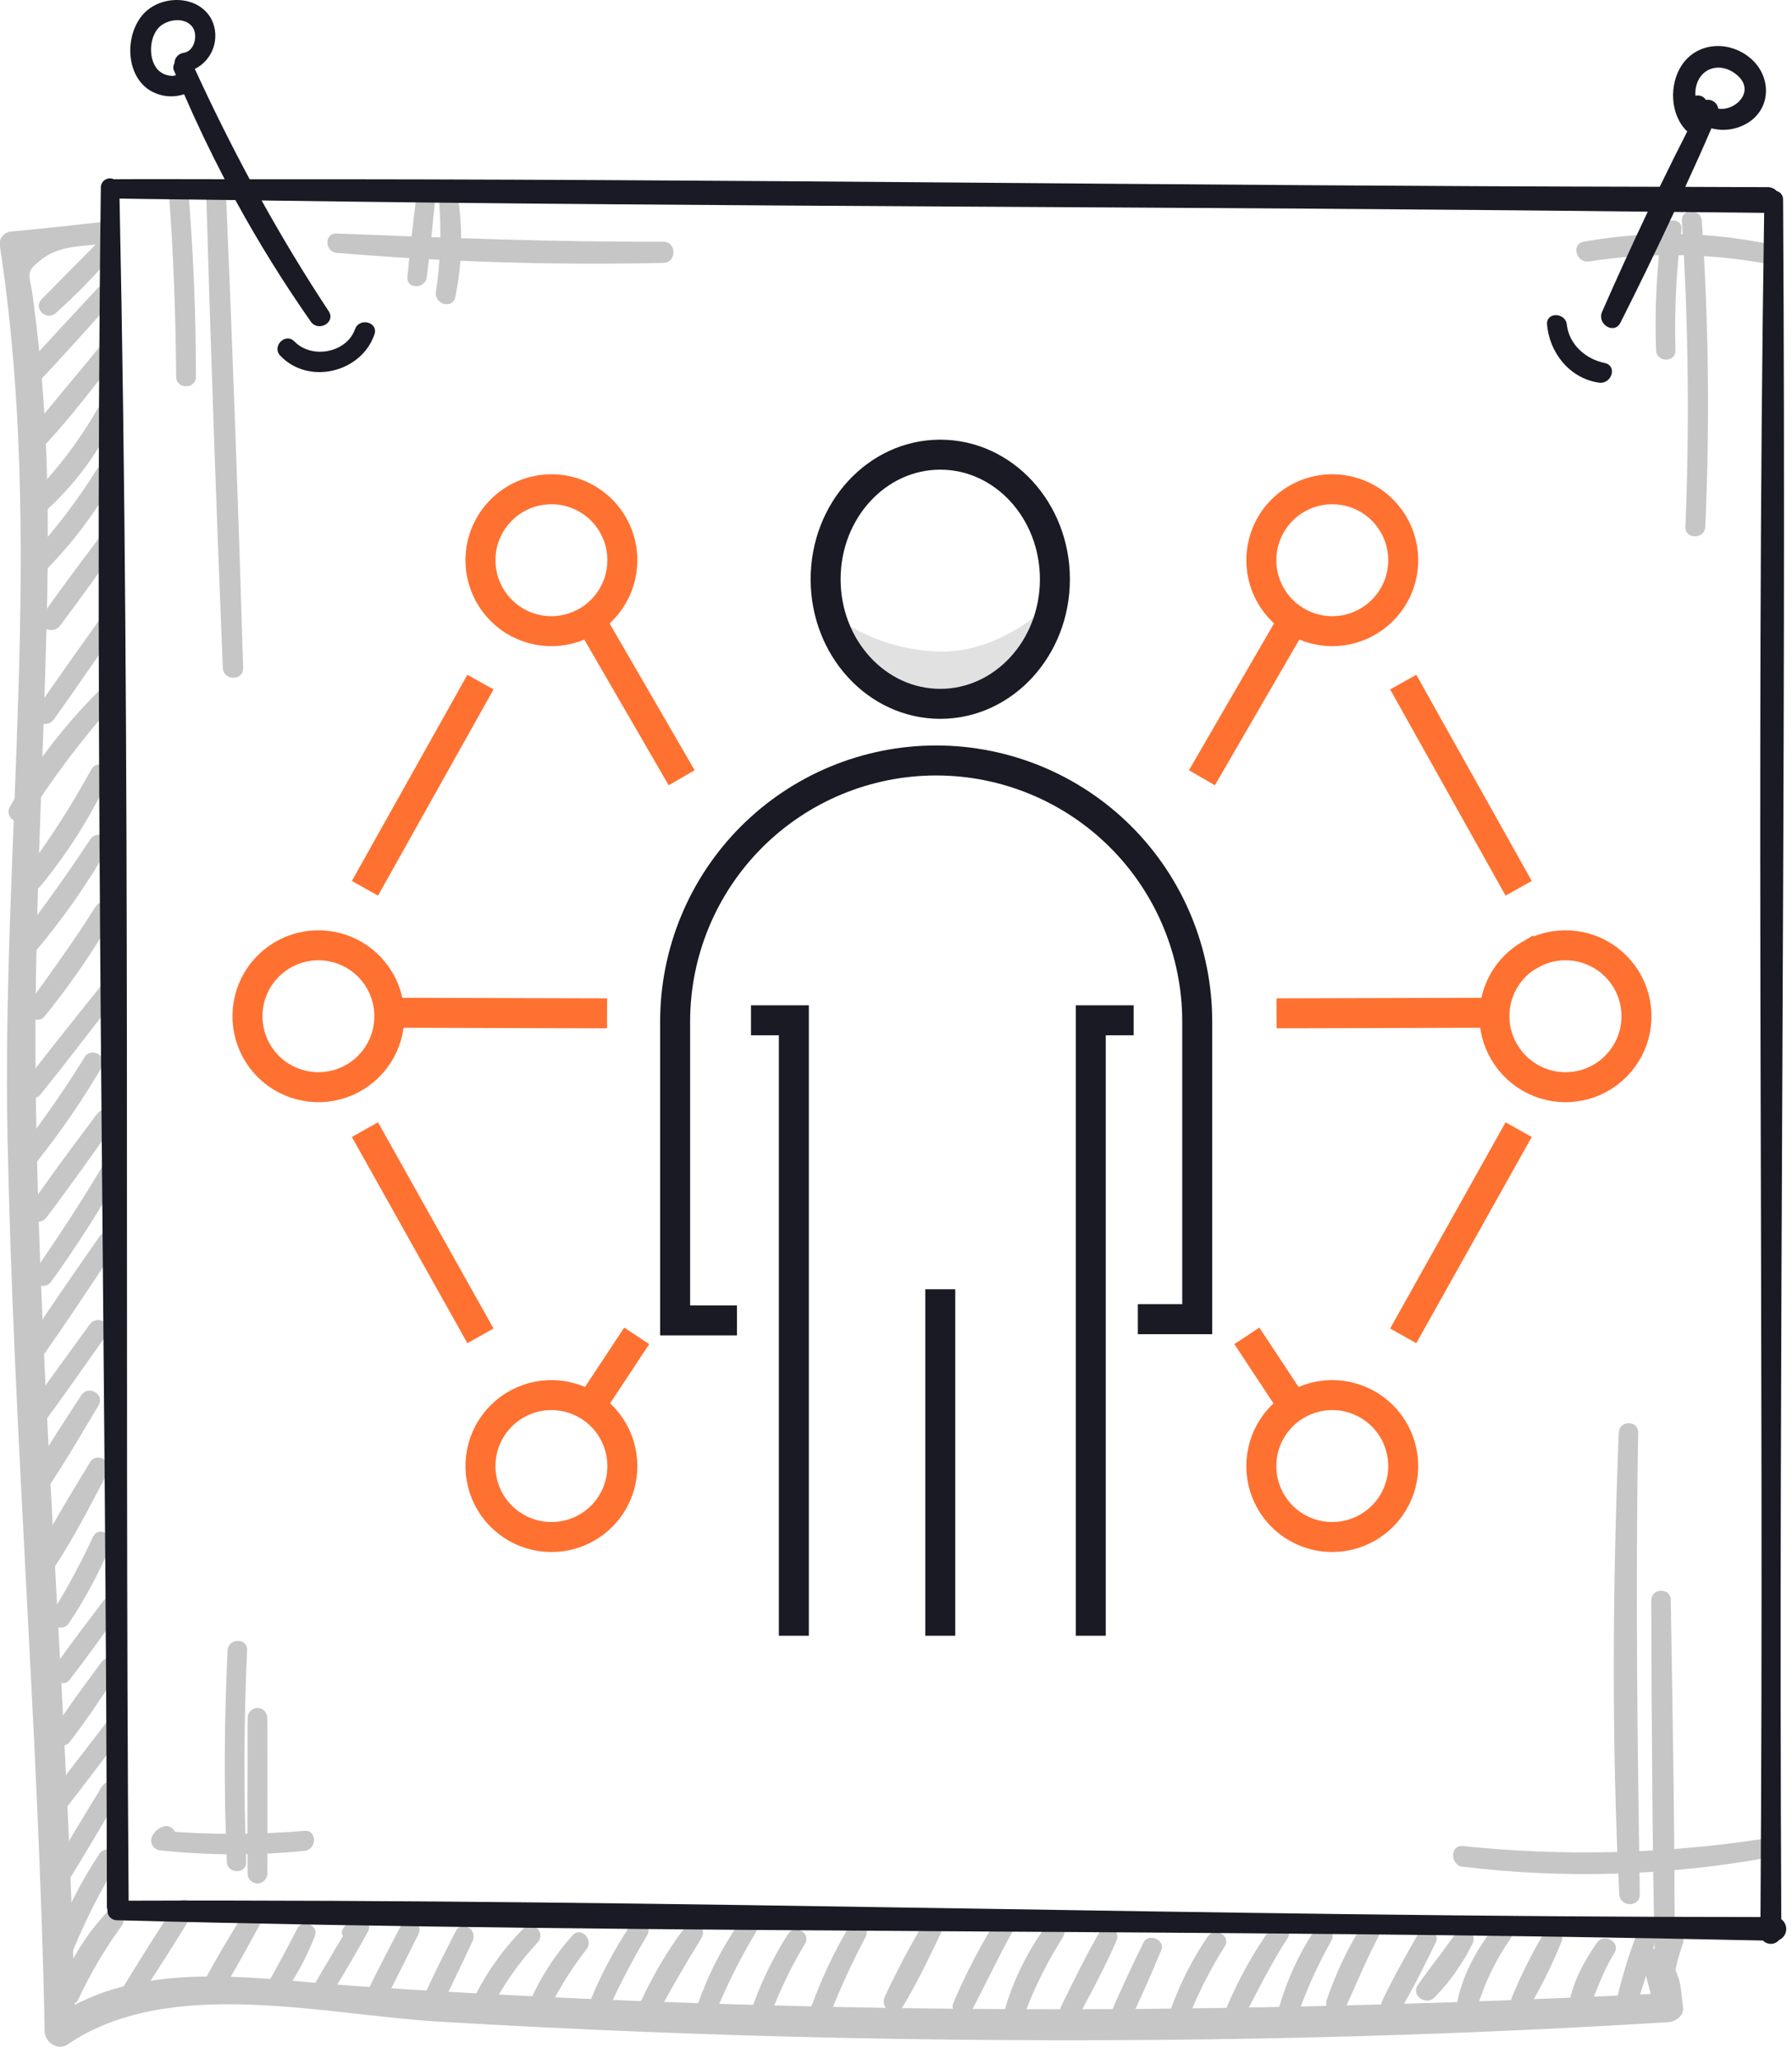 <svg width="74" height="85" viewBox="0 0 74 85" fill="none" xmlns="http://www.w3.org/2000/svg">
<g clip-path="url(#clip0_580_6331)">
<path opacity="0.13" d="M34.758 25.646C35.264 27.472 36.856 28.762 38.64 28.846C40.694 28.936 42.606 27.408 43 25.232C43 25.232 41.238 26.904 38.88 26.904C37.415 26.88 35.986 26.444 34.758 25.646Z" fill="#191A23"/>
<path d="M38.828 29.06C41.442 29.06 43.562 26.757 43.562 23.916C43.562 21.075 41.442 18.772 38.828 18.772C36.213 18.772 34.094 21.075 34.094 23.916C34.094 26.757 36.213 29.06 38.828 29.06Z" stroke="#191A23" stroke-width="1.238" stroke-miterlimit="10"/>
<path d="M30.433 54.516H27.879V42.178C27.879 39.319 29.015 36.577 31.036 34.555C33.058 32.534 35.8 31.398 38.659 31.398C41.518 31.398 44.26 32.534 46.282 34.555C48.303 36.577 49.439 39.319 49.439 42.178V54.466H46.987" stroke="#191A23" stroke-width="1.238" stroke-miterlimit="10"/>
<path d="M31.012 42.126H32.782V67.536" stroke="#191A23" stroke-width="1.238" stroke-miterlimit="10"/>
<path d="M46.815 42.126H45.043V67.536" stroke="#191A23" stroke-width="1.238" stroke-miterlimit="10"/>
<path d="M38.828 53.23V67.536" stroke="#191A23" stroke-width="1.238" stroke-miterlimit="10"/>
<path d="M25.7 23.12C25.702 23.7 25.532 24.267 25.211 24.75C24.89 25.234 24.433 25.611 23.898 25.834C23.363 26.057 22.773 26.117 22.204 26.005C21.635 25.893 21.112 25.615 20.702 25.205C20.291 24.796 20.011 24.274 19.897 23.705C19.783 23.137 19.84 22.547 20.062 22.011C20.283 21.475 20.659 21.017 21.141 20.694C21.623 20.372 22.19 20.2 22.77 20.2C23.545 20.199 24.289 20.507 24.839 21.054C25.388 21.601 25.698 22.344 25.7 23.12Z" stroke="#FF7131" stroke-width="1.238" stroke-miterlimit="10"/>
<path d="M24.363 25.578L28.149 32.112" stroke="#FF7131" stroke-width="1.238" stroke-miterlimit="10"/>
<path d="M25.7 60.532C25.7 59.952 25.529 59.386 25.207 58.904C24.885 58.421 24.428 58.045 23.892 57.824C23.357 57.601 22.768 57.543 22.2 57.656C21.631 57.769 21.109 58.048 20.699 58.457C20.289 58.867 20.009 59.389 19.896 59.958C19.783 60.526 19.841 61.115 20.063 61.651C20.284 62.186 20.66 62.644 21.142 62.966C21.624 63.288 22.19 63.46 22.77 63.46C23.155 63.461 23.536 63.386 23.892 63.239C24.248 63.092 24.571 62.877 24.843 62.605C25.116 62.333 25.331 62.01 25.478 61.654C25.625 61.298 25.701 60.917 25.7 60.532Z" stroke="#FF7131" stroke-width="1.238" stroke-miterlimit="10"/>
<path d="M24.363 58.076L26.293 55.154" stroke="#FF7131" stroke-width="1.238" stroke-miterlimit="10"/>
<path d="M14.62 39.424C15.121 39.715 15.525 40.149 15.78 40.669C16.035 41.19 16.13 41.775 16.052 42.35C15.975 42.925 15.728 43.463 15.344 43.898C14.96 44.333 14.456 44.643 13.895 44.791C13.335 44.939 12.742 44.917 12.194 44.728C11.646 44.539 11.166 44.192 10.815 43.73C10.465 43.268 10.259 42.712 10.224 42.134C10.189 41.555 10.327 40.978 10.62 40.478C11.012 39.81 11.653 39.324 12.403 39.126C13.152 38.929 13.949 39.036 14.62 39.424Z" stroke="#FF7131" stroke-width="1.238" stroke-miterlimit="10"/>
<path d="M16.07 41.814L25.068 41.838" stroke="#FF7131" stroke-width="1.238" stroke-miterlimit="10"/>
<path d="M15.07 36.676L19.84 28.162" stroke="#FF7131" stroke-width="1.238" stroke-miterlimit="10"/>
<path d="M15.07 46.64L19.84 55.154" stroke="#FF7131" stroke-width="1.238" stroke-miterlimit="10"/>
<path d="M52.086 23.12C52.084 23.7 52.254 24.267 52.575 24.75C52.896 25.234 53.352 25.611 53.888 25.834C54.423 26.057 55.012 26.117 55.581 26.005C56.15 25.893 56.673 25.615 57.084 25.205C57.495 24.796 57.775 24.274 57.889 23.705C58.003 23.137 57.945 22.547 57.724 22.011C57.502 21.475 57.127 21.017 56.645 20.694C56.163 20.372 55.596 20.2 55.016 20.2C54.241 20.201 53.497 20.508 52.948 21.055C52.399 21.602 52.089 22.345 52.086 23.12Z" stroke="#FF7131" stroke-width="1.238" stroke-miterlimit="10"/>
<path d="M53.419 25.578L49.633 32.112" stroke="#FF7131" stroke-width="1.238" stroke-miterlimit="10"/>
<path d="M52.086 60.532C52.086 59.952 52.257 59.386 52.579 58.904C52.901 58.421 53.358 58.045 53.893 57.824C54.429 57.601 55.018 57.543 55.586 57.656C56.155 57.769 56.677 58.048 57.087 58.457C57.497 58.867 57.776 59.389 57.889 59.958C58.003 60.526 57.945 61.115 57.723 61.651C57.501 62.186 57.126 62.644 56.644 62.966C56.162 63.288 55.596 63.46 55.016 63.46C54.631 63.46 54.25 63.385 53.895 63.238C53.539 63.091 53.216 62.876 52.944 62.604C52.672 62.332 52.456 62.009 52.309 61.653C52.161 61.298 52.086 60.917 52.086 60.532Z" stroke="#FF7131" stroke-width="1.238" stroke-miterlimit="10"/>
<path d="M53.418 58.076L51.488 55.154" stroke="#FF7131" stroke-width="1.238" stroke-miterlimit="10"/>
<path d="M63.164 39.424C62.743 39.67 62.389 40.017 62.136 40.435C61.882 40.852 61.738 41.326 61.715 41.814C61.686 42.38 61.825 42.942 62.114 43.43C62.406 43.931 62.839 44.335 63.36 44.59C63.881 44.845 64.466 44.94 65.04 44.862C65.615 44.785 66.154 44.538 66.588 44.154C67.023 43.77 67.334 43.266 67.482 42.705C67.629 42.145 67.607 41.553 67.418 41.004C67.23 40.456 66.882 39.976 66.42 39.625C65.959 39.275 65.403 39.069 64.824 39.034C64.245 38.999 63.669 39.137 63.169 39.43L63.164 39.424Z" stroke="#FF7131" stroke-width="1.238" stroke-miterlimit="10"/>
<path d="M61.715 41.814L52.715 41.838" stroke="#FF7131" stroke-width="1.238" stroke-miterlimit="10"/>
<path d="M62.713 36.676L57.945 28.162" stroke="#FF7131" stroke-width="1.238" stroke-miterlimit="10"/>
<path d="M62.713 46.64L57.945 55.154" stroke="#FF7131" stroke-width="1.238" stroke-miterlimit="10"/>
<path d="M4.317 9.156C3.043 9.294 1.769 9.442 0.495 9.556C0.417 9.556 0.34 9.575 0.27 9.61C0.199 9.644 0.138 9.695 0.091 9.757C0.043 9.819 0.01 9.891 -0.005 9.968C-0.021 10.045 -0.019 10.124 0.001 10.2C1.861 22.352 0.065 34.746 0.311 46.976C0.559 59.282 1.601 71.558 1.845 83.866C1.845 84.314 2.383 84.688 2.793 84.41C6.963 81.562 13.351 83.184 18.087 83.466C23.726 83.802 29.37 84.028 35.019 84.144C46.311 84.376 57.619 84.19 68.901 83.49C69.191 83.472 69.533 83.23 69.501 82.89C69.355 81.69 69.451 81.97 68.987 80.844C68.705 80.158 67.571 80.456 67.857 81.156C68.009 81.733 68.162 82.311 68.317 82.89C68.517 82.69 68.717 82.49 68.917 82.29C56.873 82.89 44.833 83.134 32.777 82.82C26.742 82.673 20.718 82.4 14.703 82C10.503 81.716 5.851 80.8 2.157 83.33L3.103 83.874C2.851 70.8 1.625 57.774 1.473 44.704C1.401 38.4 1.767 32.128 1.923 25.832C2.001 22.742 2.013 19.642 1.797 16.556C1.696 15.108 1.547 13.664 1.351 12.224C1.217 11.238 0.993 11.264 1.789 10.658C2.481 10.13 3.491 10.166 4.317 10.058C4.877 9.982 4.897 9.096 4.317 9.158V9.156Z" fill="#C6C6C6"/>
<path d="M4.201 9.842C3.375 10.676 2.553 11.514 1.725 12.348C1.351 12.724 1.913 13.274 2.303 12.926C3.179 12.143 3.999 11.299 4.755 10.4C5.079 10.012 4.555 9.466 4.191 9.836L4.201 9.842Z" fill="#C6C6C6"/>
<path d="M4.046 11.884C3.014 13 1.966 14.1 0.964 15.242C0.618 15.642 1.176 16.204 1.542 15.82C2.6 14.72 3.6 13.578 4.614 12.452C4.958 12.07 4.398 11.504 4.046 11.884Z" fill="#C6C6C6"/>
<path d="M4.093 14.348C3.181 15.464 2.247 16.562 1.341 17.682C1.007 18.094 1.565 18.682 1.941 18.282C2.941 17.186 3.845 16.024 4.741 14.844C4.999 14.476 4.385 14 4.093 14.348Z" fill="#C6C6C6"/>
<path d="M4.047 16.85C3.268 18.211 2.311 19.463 1.201 20.572C0.813 20.956 1.401 21.528 1.801 21.172C3.035 20.078 4.035 18.746 4.741 17.256C4.953 16.798 4.317 16.402 4.053 16.856L4.047 16.85Z" fill="#C6C6C6"/>
<path d="M3.999 19.378C3.219 20.63 2.327 21.808 1.333 22.898C0.973 23.298 1.545 23.884 1.933 23.498C3.015 22.391 3.948 21.148 4.709 19.8C4.737 19.753 4.755 19.702 4.763 19.648C4.77 19.594 4.768 19.54 4.754 19.487C4.741 19.435 4.717 19.385 4.685 19.342C4.652 19.298 4.612 19.262 4.565 19.234C4.518 19.206 4.467 19.188 4.413 19.18C4.359 19.172 4.305 19.175 4.252 19.189C4.2 19.202 4.15 19.226 4.107 19.258C4.063 19.291 4.027 19.331 3.999 19.378Z" fill="#C6C6C6"/>
<path d="M4.061 22.252C3.277 23.294 2.495 24.338 1.743 25.404C1.423 25.858 2.155 26.26 2.477 25.834C3.265 24.794 4.021 23.734 4.775 22.67C5.087 22.232 4.375 21.836 4.061 22.252Z" fill="#C6C6C6"/>
<path d="M4.118 25.574C3.242 26.81 2.356 28.04 1.504 29.292C1.2 29.736 1.904 30.136 2.218 29.71C3.102 28.48 3.954 27.226 4.818 25.98C5.116 25.552 4.418 25.154 4.122 25.58L4.118 25.574Z" fill="#C6C6C6"/>
<path d="M4.068 28.54C2.646 29.961 1.417 31.562 0.412 33.302C0.142 33.788 0.85 34.192 1.152 33.734C2.192 32.104 3.357 30.558 4.638 29.11C4.986 28.728 4.438 28.166 4.068 28.54Z" fill="#C6C6C6"/>
<path d="M3.77 31.768C2.951 33.267 2.025 34.705 0.998 36.07C0.708 36.454 1.362 36.962 1.668 36.588C2.781 35.238 3.721 33.756 4.468 32.174C4.686 31.712 4.026 31.306 3.772 31.774L3.77 31.768Z" fill="#C6C6C6"/>
<path d="M3.726 34.66C2.782 36.084 1.798 37.474 0.748 38.82C0.416 39.244 0.99 39.85 1.348 39.42C2.503 38.064 3.534 36.608 4.428 35.068C4.692 34.61 4.012 34.222 3.724 34.656L3.726 34.66Z" fill="#C6C6C6"/>
<path d="M3.946 37.436C3.078 38.818 2.122 40.132 1.168 41.454C0.886 41.842 1.528 42.342 1.836 41.97C2.887 40.677 3.834 39.302 4.668 37.858C4.944 37.394 4.232 36.982 3.946 37.436Z" fill="#C6C6C6"/>
<path d="M4.129 40.75C3.083 42.064 2.031 43.37 1.009 44.702C0.725 45.072 1.363 45.568 1.659 45.204C2.691 43.924 3.689 42.618 4.697 41.318C5.009 40.918 4.453 40.344 4.129 40.75Z" fill="#C6C6C6"/>
<path d="M3.494 43.65C2.694 44.944 1.828 46.184 0.912 47.392C0.624 47.77 1.274 48.276 1.572 47.902C2.537 46.686 3.416 45.403 4.202 44.064C4.472 43.608 3.768 43.2 3.492 43.65H3.494Z" fill="#C6C6C6"/>
<path d="M4.013 45.982C3.059 47.26 2.097 48.536 1.201 49.848C0.893 50.296 1.601 50.68 1.919 50.268C2.877 49 3.801 47.694 4.715 46.4C5.019 45.97 4.315 45.58 4.013 45.99V45.982Z" fill="#C6C6C6"/>
<path d="M4.176 48.238C3.31 49.696 2.376 51.11 1.416 52.508C1.118 52.942 1.816 53.336 2.118 52.908C3.118 51.534 4.016 50.108 4.874 48.636C5.138 48.186 4.44 47.78 4.176 48.236V48.238Z" fill="#C6C6C6"/>
<path d="M4.102 51.06C3.102 52.498 2.102 53.932 1.142 55.4C0.84 55.866 1.566 56.272 1.878 55.83C2.878 54.402 3.846 52.934 4.814 51.476C5.11 51.03 4.402 50.628 4.102 51.06Z" fill="#C6C6C6"/>
<path d="M3.708 54.68C2.772 55.97 1.82 57.252 0.918 58.568C0.616 59.01 1.318 59.396 1.628 58.982C2.584 57.706 3.492 56.394 4.414 55.092C4.72 54.66 4.014 54.258 3.708 54.68Z" fill="#C6C6C6"/>
<path d="M3.359 57.6C2.609 58.76 1.841 59.912 1.159 61.114C0.885 61.6 1.599 62 1.893 61.548C2.669 60.406 3.363 59.208 4.069 58.022C4.343 57.564 3.645 57.162 3.359 57.606V57.6Z" fill="#C6C6C6"/>
<path d="M3.707 60.388C2.959 61.634 2.185 62.858 1.541 64.164C1.482 64.266 1.465 64.387 1.495 64.501C1.525 64.615 1.599 64.713 1.701 64.772C1.803 64.831 1.924 64.848 2.038 64.818C2.152 64.788 2.25 64.714 2.309 64.612C3.109 63.39 3.755 62.098 4.441 60.812C4.697 60.332 3.991 59.916 3.707 60.384V60.388Z" fill="#C6C6C6"/>
<path d="M3.847 63.436C3.345 64.525 2.775 65.581 2.143 66.6C1.865 67.054 2.557 67.446 2.849 67.014C3.514 66.017 4.082 64.959 4.545 63.854C4.745 63.384 4.065 62.968 3.847 63.454V63.436Z" fill="#C6C6C6"/>
<path d="M4.243 66.128C3.563 67.036 2.869 67.928 2.223 68.866C1.963 69.244 2.581 69.73 2.867 69.362C3.585 68.44 4.267 67.484 4.941 66.538C5.247 66.112 4.541 65.72 4.243 66.128Z" fill="#C6C6C6"/>
<path d="M4.181 68.636C3.511 69.546 2.823 70.46 2.221 71.418C1.975 71.818 2.583 72.306 2.877 71.924C3.593 71.002 4.237 70.018 4.877 69.046C5.171 68.602 4.477 68.224 4.177 68.636H4.181Z" fill="#C6C6C6"/>
<path d="M4.495 70.986C3.573 72.186 2.645 73.368 1.747 74.586C1.473 74.956 2.101 75.446 2.389 75.082C3.325 73.898 4.231 72.692 5.141 71.482C5.419 71.114 4.781 70.616 4.495 70.984V70.986Z" fill="#C6C6C6"/>
<path d="M4.211 73.756C3.549 74.84 2.889 75.926 2.251 77.024C1.985 77.482 2.685 77.89 2.961 77.438C3.625 76.356 4.267 75.26 4.909 74.164C5.173 73.714 4.481 73.312 4.211 73.764V73.756Z" fill="#C6C6C6"/>
<path d="M4.093 76.552C3.254 77.826 2.578 79.2 2.079 80.642C1.907 81.156 2.679 81.34 2.879 80.862C3.415 79.513 4.063 78.212 4.815 76.972C5.097 76.514 4.387 76.106 4.097 76.552H4.093Z" fill="#C6C6C6"/>
<path d="M4.375 79C3.511 79.927 2.848 81.024 2.429 82.22C2.265 82.68 3.017 83.006 3.229 82.556C3.73 81.484 4.333 80.464 5.029 79.508C5.311 79.12 4.695 78.66 4.371 79H4.375Z" fill="#C6C6C6"/>
<path d="M7.262 78.62C6.506 79.736 5.798 80.886 5.094 82.032C4.822 82.478 5.508 82.87 5.79 82.432C6.528 81.306 7.266 80.174 7.952 79.016C8.218 78.568 7.552 78.19 7.262 78.616V78.62Z" fill="#C6C6C6"/>
<path d="M10.148 78.85C9.548 79.85 8.934 80.83 8.404 81.86C8.349 81.955 8.333 82.068 8.361 82.174C8.389 82.281 8.458 82.371 8.553 82.427C8.648 82.482 8.761 82.498 8.868 82.47C8.974 82.442 9.065 82.373 9.12 82.278C9.744 81.302 10.282 80.268 10.844 79.256C10.897 79.164 10.911 79.054 10.884 78.951C10.856 78.849 10.789 78.761 10.696 78.708C10.604 78.655 10.494 78.641 10.392 78.668C10.289 78.696 10.201 78.764 10.148 78.856V78.85Z" fill="#C6C6C6"/>
<path d="M12.284 79.612C11.91 80.338 11.532 81.056 11.126 81.766C10.862 82.226 11.538 82.608 11.828 82.176C12.306 81.47 12.702 80.712 13.008 79.916C13.168 79.498 12.49 79.216 12.284 79.612Z" fill="#C6C6C6"/>
<path d="M14.801 80.06L14.961 79.94L14.515 79.358C14.007 80.184 13.515 81.016 13.029 81.858C12.976 81.951 12.963 82.062 12.991 82.165C13.02 82.269 13.088 82.357 13.181 82.41C13.275 82.463 13.385 82.477 13.489 82.448C13.592 82.42 13.68 82.351 13.733 82.258C14.237 81.432 14.733 80.592 15.197 79.748C15.357 79.466 15.089 79.046 14.751 79.168C14.52 79.246 14.321 79.397 14.185 79.6C13.919 79.946 14.509 80.4 14.785 80.068L14.801 80.06Z" fill="#C6C6C6"/>
<path d="M16.582 79.456C16.086 80.422 15.57 81.38 15.106 82.36C14.886 82.824 15.552 83.232 15.804 82.76C16.322 81.806 16.792 80.826 17.278 79.856C17.51 79.394 16.82 78.986 16.582 79.456Z" fill="#C6C6C6"/>
<path d="M18.823 79.726C18.377 80.596 17.941 81.47 17.531 82.358C17.311 82.834 17.999 83.256 18.245 82.776C18.689 81.904 19.109 81.02 19.519 80.132C19.733 79.668 19.063 79.258 18.823 79.732V79.726Z" fill="#C6C6C6"/>
<path d="M21.626 79.614C20.692 80.553 19.938 81.654 19.4 82.864C19.2 83.34 19.876 83.764 20.112 83.28C20.645 82.152 21.349 81.113 22.2 80.2C22.564 79.816 22 79.24 21.62 79.62L21.626 79.614Z" fill="#C6C6C6"/>
<path d="M23.636 79.914C22.812 80.837 22.159 81.9 21.708 83.052C21.544 83.488 22.258 83.792 22.464 83.372C22.933 82.347 23.52 81.38 24.212 80.49C24.536 80.09 23.98 79.51 23.636 79.914Z" fill="#C6C6C6"/>
<path d="M26.017 79.508C25.305 80.58 24.713 81.727 24.25 82.928C24.087 83.36 24.811 83.67 25 83.244C25.503 82.101 26.076 80.99 26.716 79.918C26.991 79.468 26.3 79.074 26.017 79.518V79.508Z" fill="#C6C6C6"/>
<path d="M28.259 79.6C27.514 80.609 26.88 81.696 26.371 82.842C26.149 83.328 26.847 83.758 27.101 83.268C27.675 82.154 28.315 81.084 28.967 80.014C29.247 79.55 28.567 79.192 28.259 79.6Z" fill="#C6C6C6"/>
<path d="M30.517 79.4C29.786 80.46 29.203 81.615 28.785 82.832C28.605 83.334 29.385 83.526 29.569 83.05C30.032 81.928 30.576 80.842 31.199 79.8C31.459 79.352 30.799 79 30.517 79.4Z" fill="#C6C6C6"/>
<path d="M32.542 79.852C31.876 80.892 31.344 82.012 30.96 83.186C30.798 83.688 31.56 83.884 31.742 83.402C32.139 82.308 32.64 81.256 33.238 80.258C33.51 79.812 32.818 79.414 32.542 79.858V79.852Z" fill="#C6C6C6"/>
<path d="M35.041 79.578C34.388 80.689 33.846 81.861 33.423 83.078C33.253 83.59 34.023 83.77 34.223 83.296C34.666 82.164 35.172 81.057 35.739 79.982C35.987 79.53 35.303 79.13 35.049 79.582L35.041 79.578Z" fill="#C6C6C6"/>
<path d="M38.154 79.374C37.563 80.37 37.023 81.395 36.535 82.446C36.318 82.932 36.98 83.35 37.266 82.874C37.865 81.888 38.37 80.826 38.865 79.786C39.084 79.318 38.428 78.912 38.161 79.374H38.154Z" fill="#C6C6C6"/>
<path d="M41.163 79.242C40.475 80.348 39.873 81.505 39.364 82.704C39.188 83.14 39.904 83.434 40.12 83.024C40.719 81.902 41.243 80.756 41.867 79.65C41.92 79.558 41.935 79.448 41.907 79.345C41.879 79.243 41.812 79.155 41.719 79.102C41.627 79.049 41.518 79.035 41.415 79.062C41.312 79.09 41.224 79.158 41.172 79.25L41.163 79.242Z" fill="#C6C6C6"/>
<path d="M43.162 79.57C42.445 80.559 41.895 81.66 41.536 82.828C41.38 83.36 42.154 83.544 42.348 83.052C42.755 81.985 43.269 80.963 43.882 80C44.18 79.546 43.468 79.148 43.162 79.58V79.57Z" fill="#C6C6C6"/>
<path d="M45.428 79.734C44.844 80.734 44.338 81.782 43.828 82.82C43.596 83.296 44.292 83.714 44.544 83.238C45.088 82.22 45.64 81.192 46.102 80.132C46.302 79.68 45.686 79.286 45.422 79.732L45.428 79.734Z" fill="#C6C6C6"/>
<path d="M47.219 80.2C46.701 81.258 46.201 82.326 45.747 83.412C45.567 83.846 46.301 84.154 46.509 83.734C47.031 82.678 47.509 81.596 47.957 80.51C48.133 80.092 47.419 79.792 47.219 80.2Z" fill="#C6C6C6"/>
<path d="M49.873 79.952C49.242 80.884 48.729 81.892 48.349 82.952C48.175 83.456 48.95 83.64 49.136 83.168C49.528 82.193 50.009 81.256 50.572 80.368C50.855 79.926 50.16 79.528 49.873 79.958V79.952Z" fill="#C6C6C6"/>
<path d="M52.468 79.618C51.733 80.653 51.117 81.767 50.632 82.94C50.462 83.372 51.166 83.662 51.38 83.254C51.95 82.16 52.494 81.066 53.166 80.026C53.452 79.586 52.766 79.192 52.468 79.626V79.618Z" fill="#C6C6C6"/>
<path d="M54.267 79.724C53.616 80.714 53.121 81.799 52.801 82.94C52.669 83.462 53.401 83.644 53.601 83.158C53.97 82.111 54.43 81.099 54.975 80.132C55.241 79.684 54.551 79.284 54.275 79.732L54.267 79.724Z" fill="#C6C6C6"/>
<path d="M56.18 79.586C55.609 80.534 55.14 81.54 54.78 82.586C54.638 83.034 55.348 83.35 55.552 82.912C56.004 81.94 56.4 80.952 56.9 80.002C57.146 79.532 56.45 79.12 56.186 79.586H56.18Z" fill="#C6C6C6"/>
<path d="M58.579 79.812C58.067 80.726 57.535 81.638 57.089 82.586C56.861 83.07 57.535 83.486 57.817 83.012C58.351 82.11 58.817 81.158 59.281 80.222C59.513 79.758 58.837 79.352 58.579 79.812Z" fill="#C6C6C6"/>
<path d="M60.098 79.848C59.594 80.562 59.042 81.248 58.546 81.966C58.26 82.376 58.878 82.816 59.22 82.486C59.864 81.834 60.397 81.081 60.8 80.258C60.855 80.165 60.87 80.054 60.842 79.95C60.815 79.846 60.747 79.756 60.654 79.702C60.561 79.648 60.45 79.632 60.346 79.66C60.242 79.687 60.153 79.755 60.098 79.848Z" fill="#C6C6C6"/>
<path d="M61.728 79.52C60.968 80.49 60.36 81.584 60.148 82.81C60.058 83.334 60.794 83.558 60.958 83.032C61.262 81.96 61.743 80.946 62.38 80.032C62.656 79.654 62.02 79.156 61.728 79.528V79.52Z" fill="#C6C6C6"/>
<path d="M63.739 79.842C63.242 80.684 62.805 81.561 62.431 82.466C62.251 82.914 62.961 83.182 63.197 82.788C63.69 81.943 64.121 81.064 64.487 80.158C64.669 79.722 63.967 79.452 63.739 79.842Z" fill="#C6C6C6"/>
<path d="M65.937 80.222C65.383 81.022 64.881 81.95 64.769 82.922C64.711 83.43 65.421 83.42 65.583 83.032C65.925 82.208 66.183 81.408 66.659 80.644C66.949 80.184 66.241 79.788 65.937 80.222Z" fill="#C6C6C6"/>
<path d="M67.518 80.034C67.228 80.828 66.983 81.638 66.784 82.46C66.76 82.567 66.778 82.68 66.834 82.774C66.891 82.868 66.981 82.937 67.087 82.966C67.193 82.996 67.306 82.983 67.403 82.931C67.5 82.879 67.573 82.792 67.608 82.688C67.891 81.891 68.127 81.079 68.316 80.254C68.45 79.734 67.688 79.532 67.516 80.034H67.518Z" fill="#C6C6C6"/>
<path d="M68.753 79.922C68.455 80.478 68.285 81.093 68.255 81.722C68.227 82.196 69.029 82.322 69.097 81.836C69.178 81.291 69.312 80.755 69.497 80.236C69.649 79.798 68.971 79.518 68.753 79.922Z" fill="#C6C6C6"/>
<path d="M6.961 7.784C7.161 10.37 7.253 12.962 7.275 15.556C7.275 16.08 8.089 16.08 8.091 15.556C8.091 12.956 7.981 10.37 7.771 7.784C7.729 7.268 6.923 7.262 6.971 7.784H6.961Z" fill="#C6C6C6"/>
<path d="M8.52 8.15C8.708 14.626 8.935 21.102 9.202 27.578C9.224 28.116 10.057 28.12 10.041 27.578C9.848 21.101 9.614 14.625 9.338 8.15C9.316 7.63 8.512 7.626 8.538 8.15H8.52Z" fill="#C6C6C6"/>
<path d="M66.845 59.146C66.595 65.494 66.543 71.864 66.867 78.21C66.895 78.752 67.723 78.76 67.715 78.21C67.617 71.852 67.535 65.504 67.649 59.146C67.649 58.628 66.865 58.632 66.849 59.146H66.845Z" fill="#C6C6C6"/>
<path d="M68.188 66.066C68.207 70.924 68.224 75.782 68.329 80.638C68.341 81.168 69.156 81.172 69.157 80.638C69.157 75.78 69.076 70.922 68.993 66.066C68.993 65.548 68.194 65.546 68.194 66.066H68.188Z" fill="#C6C6C6"/>
<path d="M72.8 75.924C68.7 76.55 64.537 76.65 60.412 76.22C59.864 76.162 59.872 77.02 60.412 77.074C64.607 77.579 68.854 77.451 73.012 76.696C73.524 76.602 73.3 75.85 72.8 75.924Z" fill="#C6C6C6"/>
<path d="M68.629 9.484C68.407 11.133 68.326 12.799 68.387 14.462C68.409 14.976 69.201 14.98 69.187 14.462C69.14 12.799 69.223 11.134 69.435 9.484C69.503 8.97 68.693 8.976 68.635 9.484H68.629Z" fill="#C6C6C6"/>
<path d="M69.454 9.122C69.722 13.325 69.77 17.54 69.598 21.748C69.576 22.278 70.398 22.276 70.42 21.748C70.608 17.54 70.56 13.325 70.276 9.122C70.242 8.596 69.42 8.592 69.454 9.122Z" fill="#C6C6C6"/>
<path d="M73.282 10.126C70.69 9.56 68.012 9.51 65.4 9.978C64.862 10.07 65.094 10.878 65.624 10.794C68.091 10.411 70.604 10.449 73.058 10.906C73.564 10.998 73.788 10.242 73.274 10.126H73.282Z" fill="#C6C6C6"/>
<path d="M17.2 8.032C17.064 9.164 16.93 10.296 16.826 11.432C16.778 11.956 17.572 11.938 17.626 11.432C17.768 10.3 17.88 9.166 17.99 8.032C18.04 7.518 17.252 7.532 17.19 8.032H17.2Z" fill="#C6C6C6"/>
<path d="M18.118 8.15C18.236 9.449 18.197 10.758 18.002 12.048C17.922 12.558 18.688 12.788 18.802 12.264C19.089 10.875 19.121 9.446 18.896 8.046C18.824 7.61 18.096 7.708 18.122 8.15H18.118Z" fill="#C6C6C6"/>
<path d="M13.904 10.44C18.387 10.817 22.887 10.955 27.386 10.854C27.95 10.854 27.952 9.976 27.386 9.978C22.888 10 18.402 9.818 13.904 9.64C13.384 9.62 13.4 10.394 13.904 10.44Z" fill="#C6C6C6"/>
<path d="M9.4 68.132C9.256 71.046 9.24 73.958 9.368 76.874C9.39 77.382 10.182 77.386 10.168 76.874C10.062 73.958 10.068 71.046 10.204 68.132C10.228 67.618 9.432 67.62 9.404 68.132H9.4Z" fill="#C6C6C6"/>
<path d="M10.226 70.924C10.226 73.068 10.21 75.214 10.226 77.358C10.226 77.466 10.269 77.569 10.345 77.645C10.421 77.721 10.524 77.764 10.632 77.764C10.739 77.764 10.843 77.721 10.919 77.645C10.995 77.569 11.038 77.466 11.038 77.358C11.052 75.214 11.038 73.068 11.038 70.924C11.038 70.817 10.995 70.714 10.919 70.638C10.843 70.562 10.74 70.519 10.633 70.519C10.525 70.519 10.422 70.562 10.347 70.638C10.271 70.714 10.228 70.817 10.228 70.924H10.226Z" fill="#C6C6C6"/>
<path d="M6.663 75.444C6.501 75.516 6.369 75.642 6.289 75.8C6.257 75.862 6.241 75.93 6.242 76C6.244 76.069 6.263 76.137 6.298 76.197C6.333 76.257 6.383 76.307 6.442 76.343C6.502 76.378 6.57 76.398 6.639 76.4C8.611 76.608 10.598 76.614 12.571 76.418C13.093 76.366 13.105 75.548 12.571 75.592C10.597 75.756 8.613 75.756 6.639 75.592L6.999 76.214C7.025 76.188 7.051 76.162 7.079 76.138C7.533 75.89 7.131 75.206 6.679 75.444H6.663Z" fill="#C6C6C6"/>
<path d="M73.558 79.24C73.434 55.574 73.78 31.904 73.632 8.24C73.634 8.16 73.61 8.081 73.562 8.017C73.514 7.952 73.445 7.906 73.368 7.886C73.32 7.834 73.262 7.793 73.197 7.766C73.132 7.739 73.062 7.726 72.992 7.728C71.86 7.728 70.73 7.716 69.592 7.716C69.958 6.916 70.324 6.116 70.672 5.298C70.926 5.364 71.191 5.377 71.451 5.338C71.711 5.298 71.96 5.206 72.184 5.068C73.14 4.468 73.148 3.192 72.34 2.454C71.494 1.678 70.13 1.69 69.456 2.678C68.916 3.478 68.958 4.748 69.674 5.428C69.288 6.184 68.91 6.945 68.538 7.712C49.138 7.68 29.72 7.378 10.31 7.402C9.51 5.911 8.755 4.393 8.046 2.846C8.405 2.667 8.68 2.354 8.81 1.974C8.94 1.594 8.916 1.178 8.742 0.816C8.222 -0.2 6.724 -0.232 5.97 0.526C5.182 1.326 5.146 2.958 6.086 3.662C6.302 3.817 6.553 3.919 6.816 3.959C7.08 3.998 7.349 3.975 7.602 3.89C8.12 5.082 8.679 6.252 9.278 7.4C7.756 7.4 6.234 7.39 4.71 7.4H4.7C4.643 7.373 4.58 7.361 4.517 7.365C4.454 7.369 4.393 7.389 4.339 7.422C4.286 7.456 4.242 7.502 4.211 7.558C4.18 7.613 4.164 7.675 4.164 7.738C3.872 31.396 4.386 55.076 4.414 78.738C4.416 78.779 4.424 78.819 4.438 78.858C4.433 78.912 4.439 78.966 4.456 79.017C4.473 79.068 4.5 79.115 4.536 79.154C4.573 79.194 4.617 79.226 4.666 79.248C4.715 79.27 4.768 79.282 4.822 79.282C27.474 79.882 50.146 79.61 72.8 80.12C72.844 80.165 72.897 80.201 72.955 80.224C73.014 80.248 73.077 80.259 73.14 80.257C73.203 80.254 73.265 80.239 73.322 80.211C73.379 80.184 73.429 80.144 73.47 80.096C73.549 80.06 73.618 80.004 73.668 79.933C73.719 79.863 73.751 79.78 73.76 79.693C73.769 79.607 73.754 79.519 73.719 79.44C73.684 79.36 73.628 79.291 73.558 79.24ZM70.116 3.346C70.39 2.746 71.07 2.642 71.592 2.994C72.612 3.684 71.68 4.61 70.954 4.484C70.945 4.426 70.925 4.371 70.895 4.322C70.864 4.272 70.824 4.23 70.777 4.196C70.729 4.163 70.675 4.14 70.618 4.128C70.561 4.116 70.503 4.116 70.446 4.128C70.403 4.056 70.337 3.999 70.259 3.968C70.181 3.937 70.095 3.933 70.014 3.956C69.995 3.747 70.03 3.537 70.116 3.346ZM7.254 3.114C7.25 3.112 7.245 3.111 7.241 3.111C7.236 3.111 7.232 3.112 7.228 3.114C7.159 3.135 7.086 3.139 7.016 3.124C6.824 3.102 6.646 3.013 6.512 2.874C6.112 2.426 6.16 1.536 6.572 1.122C6.904 0.8 7.602 0.688 7.932 1.094C8.194 1.418 8.046 2.124 7.576 2.182C7.471 2.199 7.377 2.252 7.308 2.332C7.239 2.412 7.202 2.514 7.202 2.62C7.176 2.664 7.161 2.714 7.158 2.766C7.154 2.817 7.163 2.869 7.184 2.916C7.208 2.974 7.236 3.028 7.26 3.086C7.256 3.095 7.254 3.104 7.254 3.114ZM13.572 12.846C12.584 11.354 11.666 9.828 10.802 8.276C29.88 8.55 48.964 8.52 68.044 8.74C67.393 10.113 66.764 11.491 66.158 12.874C65.934 13.382 66.658 13.834 66.918 13.318C67.678 11.811 68.416 10.289 69.134 8.75C70.372 8.766 71.612 8.77 72.85 8.788C72.494 32.238 72.862 55.698 72.698 79.15C50.236 79.15 27.772 78.396 5.312 78.476C5.134 55.056 5.424 31.614 4.936 8.198C6.536 8.228 8.126 8.236 9.72 8.26C10.664 9.989 11.704 11.664 12.834 13.278C13.146 13.724 13.88 13.31 13.572 12.846Z" fill="#191A23"/>
<path d="M12.16 14.1C11.788 13.716 11.208 14.3 11.574 14.686C12.742 15.914 14.922 15.384 15.462 13.806C15.634 13.302 14.844 13.092 14.662 13.588C14.312 14.576 12.872 14.834 12.16 14.1Z" fill="#191A23"/>
<path d="M66.033 15.8C66.555 15.87 66.803 15.1 66.259 14.986C65.481 14.824 64.795 14.228 64.701 13.402C64.645 12.89 63.841 12.872 63.885 13.402C63.987 14.57 64.819 15.624 66.033 15.8Z" fill="#191A23"/>
</g>
<defs>
<clipPath id="clip0_580_6331">
<rect width="73.754" height="84.506" fill="white"/>
</clipPath>
</defs>
</svg>
